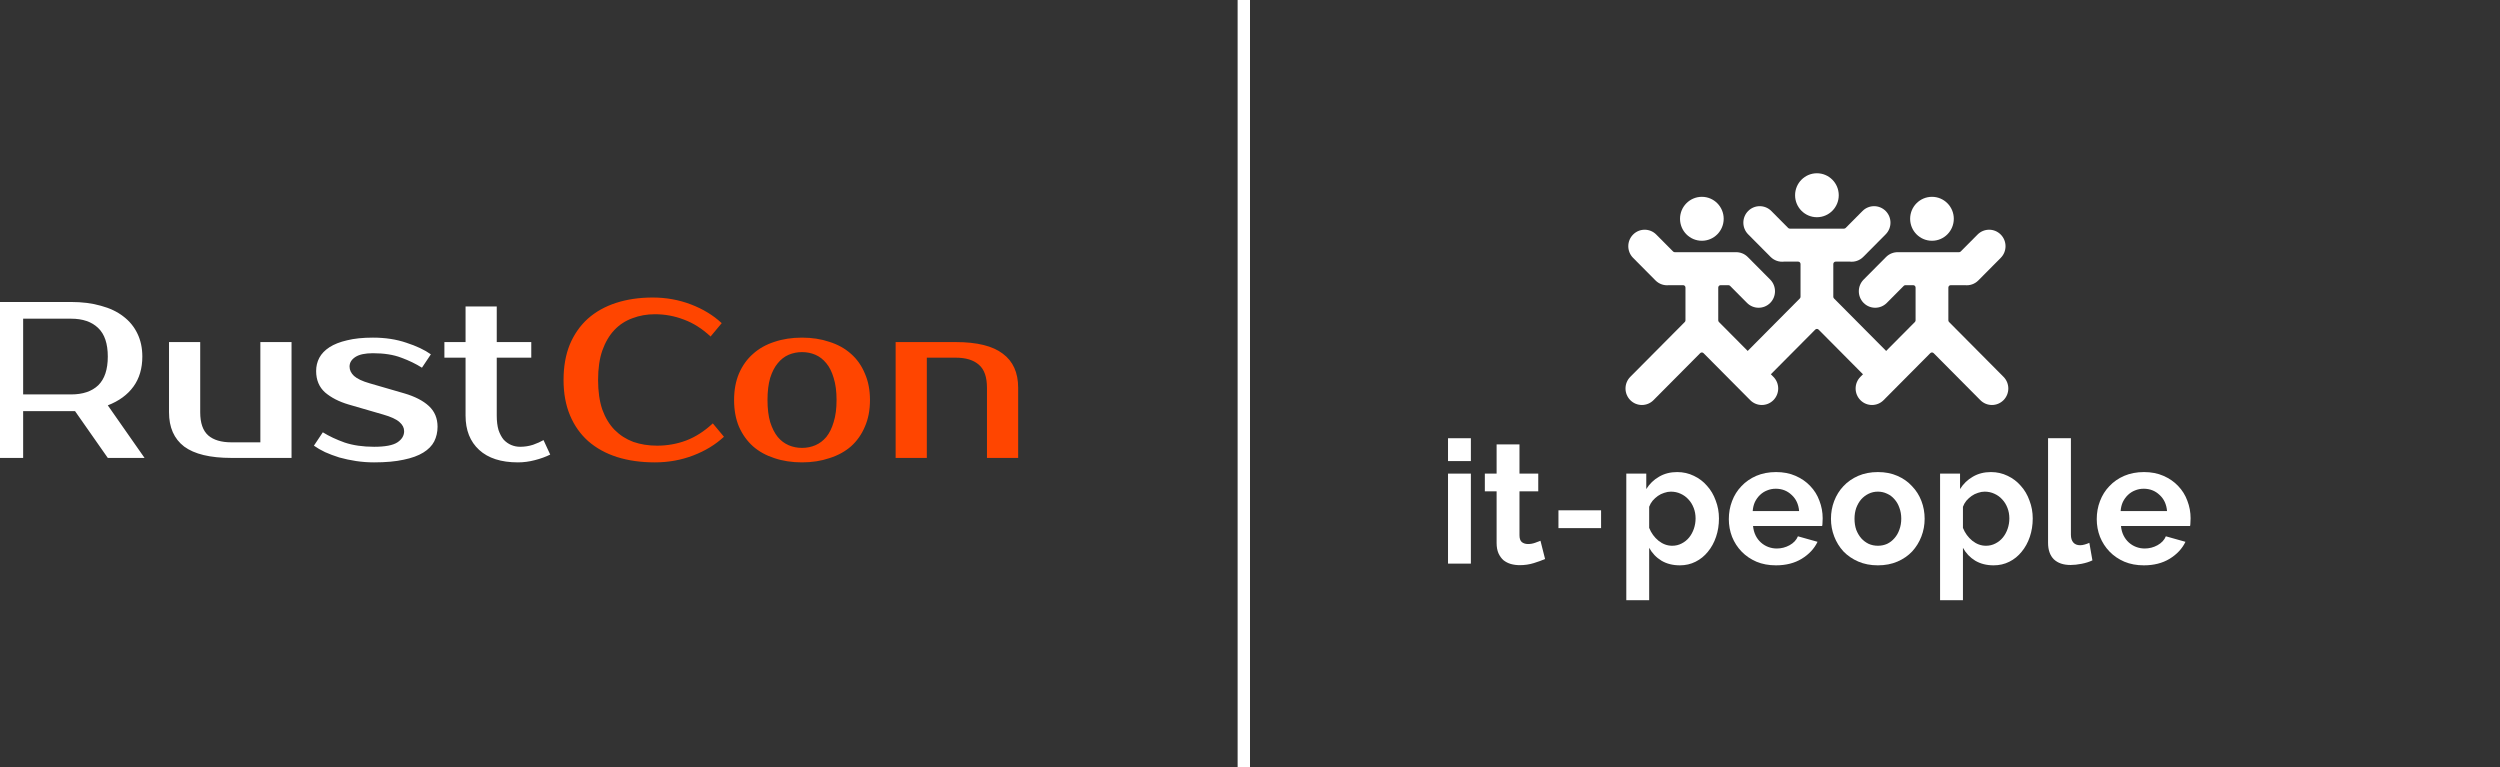<?xml version="1.0" encoding="UTF-8"?> <svg xmlns="http://www.w3.org/2000/svg" width="202" height="62" viewBox="0 0 202 62" fill="none"><rect x="0" y="0" width="202" height="62" fill="#333333" stroke="none"/> <g clip-path="url(#clip0)"> <path d="M5.74 24.4C6.64 24.4 7.444 24.502 8.152 24.706C8.872 24.898 9.478 25.186 9.97 25.57C10.462 25.942 10.84 26.404 11.104 26.956C11.368 27.496 11.5 28.114 11.5 28.81C11.5 29.77 11.26 30.58 10.78 31.24C10.3 31.9 9.61 32.404 8.71 32.752L11.68 37H8.71L6.064 33.22H5.74H1.87V37H-0.74V24.4H5.74ZM1.87 25.75V31.87H5.74C6.688 31.87 7.42 31.624 7.936 31.132C8.452 30.628 8.71 29.854 8.71 28.81C8.71 27.766 8.452 26.998 7.936 26.506C7.42 26.002 6.688 25.75 5.74 25.75H1.87ZM13.656 27.64H16.177V33.31C16.177 34.174 16.392 34.798 16.825 35.182C17.256 35.554 17.881 35.74 18.697 35.74H21.037V27.64H23.556V37H18.697C16.98 37 15.709 36.694 14.88 36.082C14.065 35.458 13.656 34.534 13.656 33.31V27.64ZM28.244 29.62C28.244 29.896 28.364 30.148 28.604 30.376C28.856 30.604 29.276 30.802 29.864 30.97L32.654 31.78C33.518 32.032 34.184 32.374 34.652 32.806C35.12 33.238 35.354 33.796 35.354 34.48C35.354 34.912 35.264 35.308 35.084 35.668C34.904 36.016 34.61 36.316 34.202 36.568C33.794 36.82 33.266 37.012 32.618 37.144C31.97 37.288 31.172 37.36 30.224 37.36C29.732 37.36 29.246 37.324 28.766 37.252C28.298 37.18 27.848 37.084 27.416 36.964C26.996 36.832 26.612 36.688 26.264 36.532C25.916 36.364 25.616 36.19 25.364 36.01L26.084 34.93C26.588 35.242 27.176 35.518 27.848 35.758C28.532 35.986 29.324 36.1 30.224 36.1C31.124 36.1 31.754 35.98 32.114 35.74C32.474 35.5 32.654 35.2 32.654 34.84C32.654 34.564 32.528 34.318 32.276 34.102C32.024 33.874 31.58 33.67 30.944 33.49L28.154 32.68C27.386 32.452 26.756 32.128 26.264 31.708C25.784 31.276 25.544 30.7 25.544 29.98C25.544 29.596 25.628 29.242 25.796 28.918C25.976 28.582 26.252 28.294 26.624 28.054C26.996 27.814 27.47 27.628 28.046 27.496C28.622 27.352 29.318 27.28 30.134 27.28C31.13 27.28 32.03 27.418 32.834 27.694C33.65 27.958 34.31 28.27 34.814 28.63L34.094 29.71C33.602 29.398 33.044 29.128 32.42 28.9C31.796 28.66 31.034 28.54 30.134 28.54C29.498 28.54 29.024 28.642 28.712 28.846C28.4 29.05 28.244 29.308 28.244 29.62ZM37.617 28.9H35.907V27.64H37.617V24.76H40.137V27.64H42.927V28.9H40.137V33.58C40.137 34.036 40.185 34.426 40.281 34.75C40.389 35.062 40.527 35.32 40.695 35.524C40.875 35.716 41.079 35.86 41.307 35.956C41.535 36.052 41.775 36.1 42.027 36.1C42.387 36.1 42.735 36.046 43.071 35.938C43.407 35.818 43.689 35.692 43.917 35.56L44.457 36.73C44.097 36.91 43.683 37.06 43.215 37.18C42.759 37.3 42.303 37.36 41.847 37.36C40.491 37.36 39.447 37.024 38.715 36.352C37.983 35.68 37.617 34.756 37.617 33.58V28.9Z" fill="white"></path> <path d="M53.095 36.01C53.911 36.01 54.691 35.872 55.435 35.596C56.191 35.308 56.911 34.846 57.595 34.21L58.495 35.29C57.811 35.926 56.983 36.43 56.011 36.802C55.039 37.174 54.007 37.36 52.915 37.36C51.787 37.36 50.767 37.216 49.855 36.928C48.955 36.64 48.181 36.214 47.533 35.65C46.897 35.086 46.405 34.39 46.057 33.562C45.709 32.734 45.535 31.78 45.535 30.7C45.535 29.62 45.703 28.666 46.039 27.838C46.387 27.01 46.873 26.314 47.497 25.75C48.133 25.186 48.895 24.76 49.783 24.472C50.671 24.184 51.655 24.04 52.735 24.04C53.827 24.04 54.859 24.226 55.831 24.598C56.803 24.97 57.631 25.474 58.315 26.11L57.415 27.19C56.731 26.554 56.011 26.098 55.255 25.822C54.511 25.534 53.731 25.39 52.915 25.39C52.267 25.39 51.661 25.498 51.097 25.714C50.533 25.918 50.047 26.236 49.639 26.668C49.231 27.1 48.907 27.652 48.667 28.324C48.439 28.984 48.325 29.776 48.325 30.7C48.325 31.624 48.439 32.422 48.667 33.094C48.907 33.754 49.237 34.3 49.657 34.732C50.089 35.164 50.593 35.488 51.169 35.704C51.757 35.908 52.399 36.01 53.095 36.01ZM64.804 36.19C65.188 36.19 65.548 36.118 65.884 35.974C66.22 35.83 66.514 35.608 66.766 35.308C67.018 34.996 67.216 34.594 67.36 34.102C67.516 33.61 67.594 33.016 67.594 32.32C67.594 31.624 67.516 31.03 67.36 30.538C67.216 30.046 67.018 29.65 66.766 29.35C66.514 29.038 66.22 28.81 65.884 28.666C65.548 28.522 65.188 28.45 64.804 28.45C64.42 28.45 64.06 28.522 63.724 28.666C63.388 28.81 63.094 29.038 62.842 29.35C62.59 29.65 62.386 30.046 62.23 30.538C62.086 31.03 62.014 31.624 62.014 32.32C62.014 33.016 62.086 33.61 62.23 34.102C62.386 34.594 62.59 34.996 62.842 35.308C63.094 35.608 63.388 35.83 63.724 35.974C64.06 36.118 64.42 36.19 64.804 36.19ZM64.804 27.28C65.608 27.28 66.346 27.394 67.018 27.622C67.702 27.838 68.284 28.162 68.764 28.594C69.244 29.014 69.616 29.542 69.88 30.178C70.156 30.802 70.294 31.516 70.294 32.32C70.294 33.136 70.156 33.856 69.88 34.48C69.616 35.104 69.244 35.632 68.764 36.064C68.284 36.484 67.702 36.802 67.018 37.018C66.346 37.246 65.608 37.36 64.804 37.36C63.988 37.36 63.244 37.246 62.572 37.018C61.9 36.802 61.324 36.484 60.844 36.064C60.364 35.632 59.986 35.104 59.71 34.48C59.446 33.856 59.314 33.136 59.314 32.32C59.314 31.516 59.446 30.802 59.71 30.178C59.986 29.542 60.364 29.014 60.844 28.594C61.324 28.162 61.9 27.838 62.572 27.622C63.244 27.394 63.988 27.28 64.804 27.28ZM82.267 37H79.747V31.33C79.747 30.466 79.531 29.848 79.099 29.476C78.667 29.092 78.043 28.9 77.227 28.9H74.887V37H72.367V27.64H77.227C78.943 27.64 80.209 27.952 81.025 28.576C81.853 29.188 82.267 30.106 82.267 31.33V37Z" fill="#FF4500"></path> <rect x="100" width="1" height="62" fill="white"></rect> <path d="M146.807 17.551C147.781 17.551 148.571 16.756 148.571 15.776C148.571 14.795 147.781 14 146.807 14C145.832 14 145.043 14.795 145.043 15.776C145.043 16.756 145.832 17.551 146.807 17.551Z" fill="white"></path> <path d="M144.152 21.139C143.764 21.184 143.36 21.057 143.063 20.758L141.251 18.934C140.734 18.413 140.734 17.569 141.251 17.049C141.768 16.529 142.606 16.529 143.123 17.049L144.483 18.418C144.519 18.454 144.567 18.474 144.618 18.474H148.995C149.046 18.474 149.095 18.454 149.131 18.418L150.49 17.049C151.008 16.529 151.846 16.529 152.363 17.049C152.88 17.569 152.88 18.413 152.363 18.934L150.551 20.758C150.253 21.057 149.85 21.184 149.462 21.139H148.322C148.217 21.139 148.131 21.226 148.131 21.332V23.979C148.131 24.03 148.151 24.079 148.187 24.115L152.588 28.545C153.105 29.066 153.105 29.909 152.588 30.43C152.071 30.95 151.232 30.95 150.715 30.43L146.942 26.632C146.867 26.556 146.746 26.556 146.671 26.632L142.898 30.43C142.381 30.95 141.543 30.95 141.026 30.43C140.509 29.909 140.509 29.066 141.026 28.545L145.427 24.115C145.463 24.079 145.483 24.03 145.483 23.979V21.332C145.483 21.226 145.397 21.139 145.291 21.139H144.152Z" fill="white"></path> <path d="M137.51 19.454C138.485 19.454 139.274 18.659 139.274 17.678C139.274 16.698 138.485 15.903 137.51 15.903C136.536 15.903 135.746 16.698 135.746 17.678C135.746 18.659 136.536 19.454 137.51 19.454Z" fill="white"></path> <path d="M134.855 23.042C134.467 23.087 134.064 22.96 133.766 22.661L131.954 20.836C131.437 20.316 131.437 19.472 131.954 18.952C132.471 18.431 133.309 18.431 133.826 18.952L135.186 20.32C135.222 20.356 135.271 20.377 135.322 20.377H140.188C140.204 20.377 140.22 20.377 140.236 20.378C140.591 20.365 140.95 20.494 141.22 20.767L143.033 22.591C143.549 23.112 143.549 23.956 143.033 24.476C142.515 24.996 141.677 24.996 141.16 24.476L139.792 23.099C139.756 23.062 139.707 23.042 139.656 23.042H139.026C138.92 23.042 138.834 23.128 138.834 23.235V25.882C138.834 25.933 138.854 25.982 138.89 26.018L143.291 30.448C143.808 30.968 143.808 31.812 143.291 32.333C142.774 32.853 141.936 32.853 141.419 32.333L137.646 28.535C137.571 28.459 137.45 28.459 137.375 28.535L133.602 32.333C133.085 32.853 132.246 32.853 131.729 32.333C131.212 31.812 131.212 30.968 131.729 30.448L136.13 26.018C136.166 25.982 136.186 25.933 136.186 25.882V23.235C136.186 23.128 136.101 23.042 135.995 23.042H134.855Z" fill="white"></path> <path d="M156.103 19.454C155.129 19.454 154.339 18.659 154.339 17.678C154.339 16.698 155.129 15.903 156.103 15.903C157.078 15.903 157.867 16.698 157.867 17.678C157.867 18.659 157.078 19.454 156.103 19.454Z" fill="white"></path> <path d="M158.427 20.32C158.391 20.356 158.343 20.377 158.292 20.377H153.425C153.409 20.377 153.393 20.377 153.377 20.378C153.023 20.365 152.664 20.495 152.393 20.767L150.581 22.591C150.064 23.112 150.064 23.956 150.581 24.476C151.098 24.996 151.936 24.996 152.453 24.476L153.822 23.099C153.858 23.062 153.906 23.042 153.957 23.042H154.588C154.693 23.042 154.779 23.128 154.779 23.235V25.882C154.779 25.933 154.759 25.982 154.723 26.018L150.322 30.448C149.805 30.968 149.805 31.812 150.322 32.333C150.839 32.853 151.678 32.853 152.194 32.333L155.968 28.535C156.043 28.459 156.164 28.459 156.239 28.535L160.012 32.333C160.529 32.853 161.367 32.853 161.884 32.333C162.401 31.812 162.401 30.968 161.884 30.448L157.483 26.018C157.447 25.982 157.427 25.933 157.427 25.882V23.235C157.427 23.128 157.513 23.042 157.619 23.042H158.758C159.146 23.087 159.55 22.96 159.847 22.661L161.659 20.836C162.176 20.316 162.176 19.472 161.659 18.952C161.142 18.431 160.304 18.431 159.787 18.952L158.427 20.32Z" fill="white"></path> <path d="M117 45.54V38.268H118.847V45.54H117ZM117 37.255V35.409H118.847V37.255H117Z" fill="white"></path> <path d="M124.842 45.166C124.594 45.277 124.291 45.387 123.932 45.498C123.574 45.609 123.197 45.665 122.802 45.665C122.544 45.665 122.301 45.633 122.071 45.568C121.85 45.503 121.653 45.401 121.478 45.263C121.313 45.115 121.179 44.93 121.078 44.708C120.977 44.476 120.926 44.199 120.926 43.875V39.697H119.975V38.268H120.926V35.909H122.774V38.268H124.291V39.697H122.774V43.25C122.774 43.509 122.838 43.694 122.967 43.805C123.105 43.907 123.27 43.958 123.463 43.958C123.656 43.958 123.845 43.926 124.029 43.861C124.212 43.796 124.359 43.741 124.47 43.694L124.842 45.166Z" fill="white"></path> <path d="M135.735 45.679C135.165 45.679 134.668 45.554 134.246 45.304C133.823 45.045 133.492 44.698 133.253 44.263V48.496H131.405V38.268H133.019V39.517C133.285 39.092 133.63 38.758 134.053 38.518C134.475 38.268 134.963 38.143 135.514 38.143C136.001 38.143 136.452 38.245 136.865 38.448C137.279 38.643 137.633 38.911 137.927 39.253C138.23 39.586 138.464 39.984 138.63 40.447C138.805 40.9 138.892 41.381 138.892 41.89C138.892 42.417 138.814 42.913 138.657 43.375C138.501 43.838 138.281 44.24 137.996 44.583C137.72 44.925 137.389 45.193 137.003 45.387C136.617 45.582 136.194 45.679 135.735 45.679ZM135.114 44.097C135.39 44.097 135.643 44.037 135.873 43.916C136.111 43.796 136.314 43.634 136.479 43.431C136.645 43.227 136.773 42.991 136.865 42.723C136.957 42.455 137.003 42.177 137.003 41.89C137.003 41.585 136.952 41.303 136.851 41.044C136.75 40.775 136.608 40.544 136.424 40.35C136.249 40.156 136.038 40.003 135.79 39.892C135.551 39.781 135.289 39.725 135.004 39.725C134.829 39.725 134.65 39.758 134.466 39.822C134.282 39.878 134.112 39.961 133.956 40.072C133.8 40.183 133.657 40.313 133.529 40.461C133.409 40.609 133.317 40.771 133.253 40.947V42.654C133.418 43.07 133.671 43.417 134.011 43.694C134.351 43.963 134.719 44.097 135.114 44.097Z" fill="white"></path> <path d="M143.494 45.679C142.915 45.679 142.391 45.582 141.922 45.387C141.453 45.184 141.054 44.911 140.723 44.569C140.392 44.226 140.134 43.829 139.951 43.375C139.776 42.922 139.689 42.445 139.689 41.946C139.689 41.428 139.776 40.942 139.951 40.489C140.125 40.026 140.378 39.623 140.709 39.281C141.04 38.929 141.44 38.652 141.908 38.448C142.386 38.245 142.919 38.143 143.508 38.143C144.096 38.143 144.62 38.245 145.079 38.448C145.548 38.652 145.943 38.925 146.265 39.267C146.596 39.61 146.844 40.007 147.009 40.461C147.184 40.914 147.272 41.386 147.272 41.876C147.272 41.997 147.267 42.112 147.258 42.223C147.258 42.334 147.248 42.427 147.23 42.501H141.646C141.674 42.788 141.743 43.042 141.853 43.264C141.963 43.486 142.106 43.676 142.281 43.833C142.455 43.99 142.653 44.111 142.873 44.194C143.094 44.277 143.324 44.319 143.563 44.319C143.93 44.319 144.275 44.231 144.597 44.055C144.928 43.87 145.153 43.63 145.272 43.333L146.858 43.778C146.591 44.333 146.164 44.791 145.576 45.151C144.997 45.503 144.303 45.679 143.494 45.679ZM145.369 41.293C145.323 40.748 145.121 40.313 144.762 39.989C144.413 39.656 143.986 39.489 143.48 39.489C143.232 39.489 142.998 39.535 142.777 39.628C142.565 39.711 142.377 39.832 142.212 39.989C142.046 40.146 141.908 40.336 141.798 40.558C141.697 40.78 141.637 41.025 141.619 41.293H145.369Z" fill="white"></path> <path d="M151.733 45.679C151.145 45.679 150.617 45.577 150.148 45.374C149.679 45.17 149.279 44.897 148.949 44.555C148.627 44.203 148.379 43.801 148.204 43.347C148.029 42.894 147.942 42.417 147.942 41.918C147.942 41.409 148.029 40.928 148.204 40.475C148.379 40.021 148.627 39.623 148.949 39.281C149.279 38.929 149.679 38.652 150.148 38.448C150.617 38.245 151.145 38.143 151.733 38.143C152.322 38.143 152.846 38.245 153.305 38.448C153.774 38.652 154.169 38.929 154.491 39.281C154.822 39.623 155.075 40.021 155.249 40.475C155.424 40.928 155.511 41.409 155.511 41.918C155.511 42.417 155.424 42.894 155.249 43.347C155.075 43.801 154.826 44.203 154.505 44.555C154.183 44.897 153.788 45.17 153.319 45.374C152.85 45.577 152.322 45.679 151.733 45.679ZM149.845 41.918C149.845 42.242 149.891 42.538 149.983 42.806C150.084 43.065 150.217 43.292 150.382 43.486C150.557 43.681 150.759 43.833 150.989 43.944C151.219 44.046 151.467 44.097 151.733 44.097C152 44.097 152.248 44.046 152.478 43.944C152.708 43.833 152.905 43.681 153.071 43.486C153.245 43.292 153.379 43.061 153.471 42.792C153.572 42.524 153.622 42.228 153.622 41.904C153.622 41.589 153.572 41.298 153.471 41.03C153.379 40.761 153.245 40.53 153.071 40.336C152.905 40.142 152.708 39.993 152.478 39.892C152.248 39.781 152 39.725 151.733 39.725C151.467 39.725 151.219 39.781 150.989 39.892C150.759 40.003 150.557 40.156 150.382 40.35C150.217 40.544 150.084 40.775 149.983 41.044C149.891 41.312 149.845 41.603 149.845 41.918Z" fill="white"></path> <path d="M161.087 45.679C160.517 45.679 160.021 45.554 159.598 45.304C159.175 45.045 158.845 44.698 158.606 44.263V48.496H156.758V38.268H158.371V39.517C158.638 39.092 158.982 38.758 159.405 38.518C159.828 38.268 160.315 38.143 160.867 38.143C161.354 38.143 161.804 38.245 162.218 38.448C162.631 38.643 162.985 38.911 163.279 39.253C163.583 39.586 163.817 39.984 163.982 40.447C164.157 40.9 164.245 41.381 164.245 41.89C164.245 42.417 164.166 42.913 164.01 43.375C163.854 43.838 163.633 44.24 163.348 44.583C163.073 44.925 162.742 45.193 162.356 45.387C161.97 45.582 161.547 45.679 161.087 45.679ZM160.467 44.097C160.742 44.097 160.995 44.037 161.225 43.916C161.464 43.796 161.666 43.634 161.832 43.431C161.997 43.227 162.126 42.991 162.218 42.723C162.31 42.455 162.356 42.177 162.356 41.89C162.356 41.585 162.305 41.303 162.204 41.044C162.103 40.775 161.96 40.544 161.777 40.35C161.602 40.156 161.391 40.003 161.142 39.892C160.903 39.781 160.642 39.725 160.357 39.725C160.182 39.725 160.003 39.758 159.819 39.822C159.635 39.878 159.465 39.961 159.309 40.072C159.152 40.183 159.01 40.313 158.881 40.461C158.762 40.609 158.67 40.771 158.606 40.947V42.654C158.771 43.07 159.024 43.417 159.364 43.694C159.704 43.963 160.072 44.097 160.467 44.097Z" fill="white"></path> <path d="M165.483 35.409H167.33V43.209C167.33 43.477 167.394 43.685 167.523 43.833C167.652 43.981 167.835 44.055 168.074 44.055C168.185 44.055 168.304 44.037 168.433 44C168.571 43.963 168.699 43.916 168.819 43.861L169.067 45.277C168.819 45.397 168.53 45.489 168.199 45.554C167.868 45.619 167.569 45.651 167.302 45.651C166.723 45.651 166.273 45.498 165.951 45.193C165.639 44.879 165.483 44.435 165.483 43.861V35.409Z" fill="white"></path> <path d="M173.222 45.679C172.643 45.679 172.119 45.582 171.651 45.387C171.182 45.184 170.782 44.911 170.451 44.569C170.12 44.226 169.863 43.829 169.679 43.375C169.504 42.922 169.417 42.445 169.417 41.946C169.417 41.428 169.504 40.942 169.679 40.489C169.854 40.026 170.106 39.623 170.437 39.281C170.768 38.929 171.168 38.652 171.637 38.448C172.115 38.245 172.648 38.143 173.236 38.143C173.824 38.143 174.348 38.245 174.808 38.448C175.277 38.652 175.672 38.925 175.994 39.267C176.325 39.61 176.573 40.007 176.738 40.461C176.913 40.914 177 41.386 177 41.876C177 41.997 176.995 42.112 176.986 42.223C176.986 42.334 176.977 42.427 176.959 42.501H171.375C171.402 42.788 171.471 43.042 171.582 43.264C171.692 43.486 171.834 43.676 172.009 43.833C172.184 43.99 172.381 44.111 172.602 44.194C172.822 44.277 173.052 44.319 173.291 44.319C173.659 44.319 174.004 44.231 174.325 44.055C174.656 43.87 174.881 43.63 175.001 43.333L176.586 43.778C176.32 44.333 175.892 44.791 175.304 45.151C174.725 45.503 174.031 45.679 173.222 45.679ZM175.097 41.293C175.051 40.748 174.849 40.313 174.491 39.989C174.141 39.656 173.714 39.489 173.209 39.489C172.96 39.489 172.726 39.535 172.505 39.628C172.294 39.711 172.106 39.832 171.94 39.989C171.775 40.146 171.637 40.336 171.527 40.558C171.425 40.78 171.366 41.025 171.347 41.293H175.097Z" fill="white"></path> <path d="M129.367 42.672V41.233H125.923V42.672H129.367Z" fill="white"></path> </g> <defs> <clipPath id="clip0"> <rect width="202" height="62" fill="white"></rect> </clipPath> </defs> </svg> 